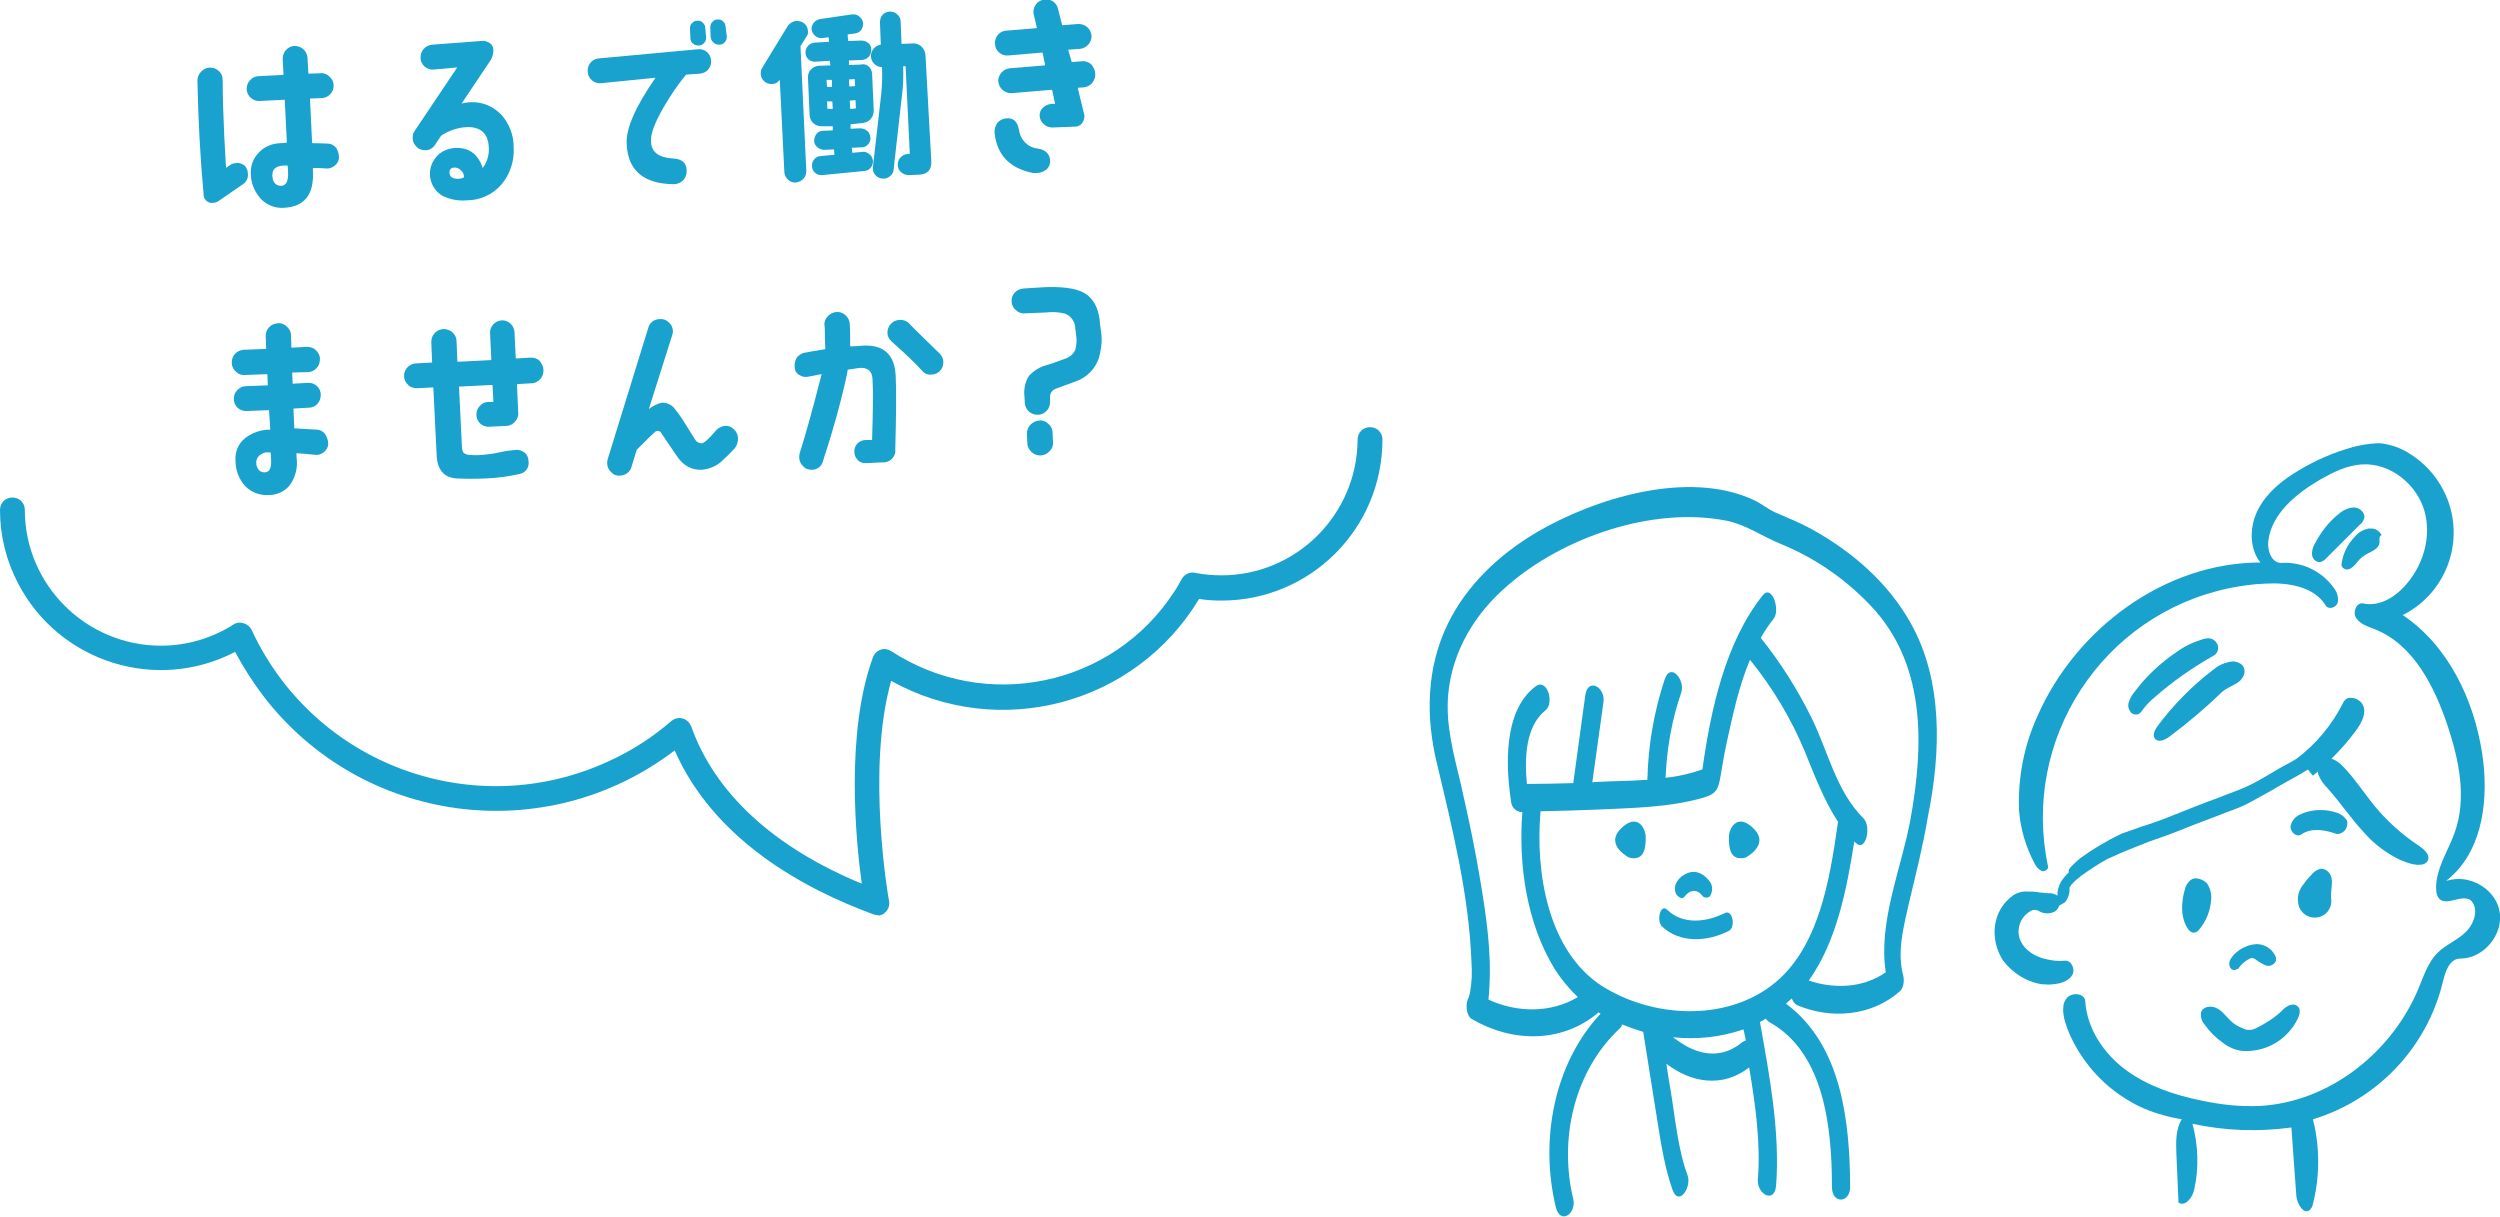 <?xml version="1.0" encoding="utf-8"?>
<!-- Generator: Adobe Illustrator 23.0.2, SVG Export Plug-In . SVG Version: 6.00 Build 0)  -->
<svg version="1.1" id="レイヤー_1" xmlns="http://www.w3.org/2000/svg" xmlns:xlink="http://www.w3.org/1999/xlink" x="0px"
	 y="0px" viewBox="0 0 604 294" style="enable-background:new 0 0 604 294;" xml:space="preserve">
<style type="text/css">
	.st0{fill:#19A2CE;}
</style>
<title>hatarakimasenka</title>
<path class="st0" d="M59.9,42c0.1,1-0.4,2-1.2,2.5l-5.8,4c-0.4,0.3-0.9,0.5-1.4,0.5c-1.1,0.2-2.1-0.6-2.3-1.7c0-0.1,0-0.2,0-0.3
	c-0.8-8.5-1.3-17.7-1.5-27.5c0-0.8,0.3-1.6,0.9-2.2c1.1-1.2,3-1.3,4.2-0.2c0,0,0,0,0.1,0.1c0.6,0.5,0.9,1.3,0.9,2.1
	c0,4.8,0.2,9.4,0.4,13.9c0.1,2.5,0.3,4.9,0.4,7.2c0,0.1,0.1,0.1,0.1,0.1l0.7-0.5c0.5-0.4,1.1-0.6,1.8-0.6c0.7-0.1,1.4,0.2,2,0.7
	C59.5,40.5,59.9,41.2,59.9,42z M81.9,38c0,0.8-0.4,1.5-1,2c-0.6,0.5-1.4,0.8-2.1,0.7c-1.1-0.1-2.1-0.1-3.1-0.1c-0.1,0-0.1,0-0.1,0.1
	v0.6c0.3,5.7-2,8.6-6.9,8.9c-2.2,0.2-4.4-0.7-5.8-2.3c-1.5-1.7-2.3-3.8-2.3-6c-0.1-1.9,0.6-3.7,2-5.1c1.3-1.4,3.1-2.1,5-2.2l1.6-0.1
	c0.1,0,0.1,0,0.1-0.2l-0.5-10.1c0-0.1-0.1-0.1-0.2-0.1l-5.9,0.3c-1.6,0.1-3-1.2-3.1-2.8c0-0.8,0.2-1.6,0.8-2.2c0.5-0.6,1.3-1,2.1-1
	l5.9-0.3c0.1,0,0.1-0.1,0.1-0.1c0,0,0,0,0,0l-0.2-3.7c0-0.8,0.2-1.6,0.8-2.2c0.5-0.6,1.3-1,2.1-1c1.6,0,3,1.2,3.1,2.9l0.2,3.7
	c0,0.1,0,0.1,0.1,0.1l2.8-0.1c0.8-0.1,1.6,0.2,2.2,0.8c0.6,0.5,1,1.3,1,2.1c0.1,1.6-1.2,3-2.8,3.1l-2.8,0.1c-0.1,0-0.1,0-0.1,0.1
	l0.5,10.5c0,0.1,0.1,0.2,0.2,0.2c0.6,0,1.8,0,3.6,0.1c0.8,0,1.5,0.4,2,1C81.6,36.3,81.9,37.2,81.9,38L81.9,38z M69.6,41.5l-0.1-1.4
	c0-0.1,0-0.1-0.1-0.1c-0.3,0-0.6,0-0.9,0c-1.8,0.1-2.7,0.8-2.7,2.3c0,1.7,0.8,2.6,2.2,2.6C69.2,44.8,69.7,43.7,69.6,41.5z"/>
<path class="st0" d="M124.1,35.5c0.2,3.3-0.8,6.5-2.9,9c-2.1,2.5-5.2,3.9-8.4,3.9c-2,0.2-4.1-0.2-5.9-1.1c-2.9-1.7-3.9-5.5-2.2-8.4
	c0.2-0.3,0.4-0.6,0.6-0.9c1-1.2,2.5-2,4.1-2.2c3.6-0.4,6,1.2,7.2,4.7c0,0.1,0.1,0.1,0.1,0c1-1.4,1.5-3.1,1.4-4.8
	c-0.1-3.2-1.7-4.9-4.8-5c-2.3,0-4.6,0.7-6.6,2l-0.2,0.2l-1.4,2.1c-0.5,0.8-1.4,1.3-2.3,1.3c-0.8,0-1.6-0.2-2.1-0.8
	c-0.6-0.5-1-1.3-1-2.1c0-0.6,0.1-1.3,0.5-1.8l10.2-15.2c0,0,0-0.1,0-0.1c0,0,0,0,0,0l-5.6,0.5c-0.8,0.1-1.6-0.2-2.2-0.7
	c-0.6-0.5-1-1.3-1-2.1c0-0.8,0.2-1.6,0.8-2.2c0.5-0.6,1.2-0.9,2-1l11.9-0.9c0.7-0.1,1.4,0.1,2,0.5c0.6,0.4,0.9,1,0.9,1.7
	c0,1-0.3,2-0.9,2.8l-6.7,10c-0.1,0.1,0,0.1,0,0.1c0.8-0.2,1.5-0.3,2.3-0.3c2.8-0.1,5.4,1.1,7.3,3.1C123.1,30,124.1,32.7,124.1,35.5z
	 M112.1,42.7c0-0.6-0.3-1.2-0.8-1.6c-0.4-0.4-1-0.7-1.6-0.6c-0.6,0-1.1,0.4-1.1,1c0,0.1,0,0.2,0,0.3c0.1,1,0.8,1.4,2.1,1.4
	c0.4,0,0.9-0.1,1.3-0.3C112.1,42.8,112.2,42.7,112.1,42.7L112.1,42.7z"/>
<path class="st0" d="M171.8,14.6c0.1,0.8-0.2,1.6-0.7,2.2c-0.5,0.6-1.2,0.9-2,1L166,18c-0.1,0-0.2,0.1-0.3,0.1c-2,2.4-3.7,5-5.3,7.7
	c-2.2,3.8-3.3,6.6-3.1,8.5c0.1,2.5,1.9,3.8,5.4,4c2.1,0.1,3.2,1.1,3.2,3c0,0.9-0.3,1.7-0.9,2.3c-0.6,0.6-1.4,0.9-2.3,0.9
	c-7.2-0.1-11-3.3-11.3-9.7c-0.2-3.7,2.1-9,6.9-15.9c0.1-0.1,0-0.1-0.1-0.1l-13,1.3c-0.8,0.1-1.6-0.2-2.2-0.7c-0.6-0.5-1-1.3-1-2.1
	c-0.1-0.8,0.2-1.6,0.7-2.2c0.5-0.6,1.3-1,2.1-1l23.8-2.2c1.6-0.2,3.1,1,3.2,2.7C171.9,14.5,171.9,14.6,171.8,14.6L171.8,14.6z
	 M170.6,9c0,0.5-0.1,1-0.5,1.4c-0.3,0.4-0.8,0.6-1.3,0.6c-0.5,0-1-0.1-1.4-0.5c-0.4-0.3-0.6-0.8-0.6-1.3l-0.1-2.3
	c0-0.5,0.1-1,0.5-1.3c0.3-0.4,0.8-0.6,1.3-0.6c0.5,0,1,0.1,1.3,0.5c0.4,0.3,0.6,0.8,0.6,1.3L170.6,9z M175.6,8.8
	c0,0.5-0.1,1-0.5,1.4c-0.3,0.4-0.8,0.6-1.3,0.6c-0.5,0-1-0.1-1.4-0.5c-0.4-0.3-0.6-0.8-0.7-1.3l-0.1-2.3c0-0.5,0.1-1,0.5-1.4
	c0.3-0.4,0.8-0.6,1.3-0.6c0.5,0,1,0.1,1.3,0.5c0.4,0.3,0.6,0.8,0.6,1.3L175.6,8.8z"/>
<path class="st0" d="M194.8,8.9l-1.3,2.1c-0.1,0.1-0.1,0.2-0.1,0.3l1.4,30c0,0.7-0.2,1.4-0.7,1.9c-0.5,0.5-1.1,0.8-1.8,0.9
	c-1.5,0.1-2.7-1.1-2.8-2.5l-1.1-22.2c0-0.1,0-0.1-0.1,0c-0.5,0.6-1.1,0.9-1.8,0.9c-0.5,0-1.1-0.1-1.5-0.4c-0.8-0.5-1.2-1.3-1.2-2.1
	c0-0.5,0.1-1.1,0.4-1.5l6.1-10c0.8-1.2,2.4-1.6,3.6-0.9c0.8,0.4,1.3,1.3,1.3,2.2C195.3,8,195.1,8.5,194.8,8.9z M210.7,17.8l0.4,8.9
	c0,0.7-0.2,1.4-0.7,2c-0.5,0.6-1.1,0.9-1.9,1l-2.8,0.3c-0.1,0-0.2,0-0.2,0.1V31c0,0.1,0,0.1,0.1,0.1l2.2-0.1c0.6,0,1.2,0.2,1.7,0.6
	c0.5,0.4,0.7,1,0.8,1.6c0.1,0.6-0.2,1.3-0.6,1.7c-0.4,0.5-1,0.7-1.6,0.7l-2.2,0.1c-0.1,0-0.1,0.1-0.1,0.1c0,0,0,0,0,0l0.1,0.9
	c0,0.1,0,0.1,0,0.2c0.1,0,0.1,0,0.2,0l2.2-0.2c0.6-0.1,1.2,0.1,1.7,0.5c0.5,0.4,0.8,0.9,0.9,1.6c0.1,1.3-0.8,2.4-2,2.5c0,0,0,0,0,0
	l-10.2,1c-0.6,0.1-1.2-0.1-1.7-0.5c-0.5-0.4-0.8-0.9-0.8-1.6c-0.1-0.6,0.1-1.2,0.5-1.7c0.4-0.5,1-0.8,1.6-0.8l3.2-0.3
	c0.1,0,0.1,0,0.1-0.1c0,0,0,0,0,0l-0.1-1.1c0-0.1,0-0.1-0.1-0.1c0,0,0,0,0,0l-2.2,0.1c-0.6,0-1.2-0.2-1.7-0.6
	c-0.5-0.4-0.8-1-0.8-1.6c0-0.6,0.2-1.2,0.6-1.7c0.4-0.5,1-0.7,1.6-0.7l2.2-0.1c0.1,0,0.1,0,0.1-0.1v-0.8c0-0.1,0-0.1-0.1-0.1h-2.7
	c-1.5,0-2.8-1.2-2.8-2.8l-0.4-9c0-0.7,0.2-1.4,0.7-1.9c0.5-0.5,1.1-0.8,1.8-0.9l2.8-0.1c0.1,0,0.1-0.1,0.1-0.1l-0.1-0.9
	c0-0.1,0-0.1-0.1-0.1c0,0,0,0,0,0l-3.4,0.2c-1.3,0.1-2.4-0.9-2.4-2.2c0-1.2,0.9-2.3,2.2-2.4l3.4-0.2c0.1,0,0.1,0,0.1-0.1l-0.1-0.9
	c0-0.1-0.1-0.1-0.1-0.1l-1.3,0.2c-0.7,0.1-1.3-0.1-1.8-0.5c-0.5-0.4-0.8-0.9-0.9-1.5c-0.1-0.6,0.1-1.2,0.5-1.7
	c0.4-0.5,1-0.8,1.6-0.9l7.5-1.1c0.6-0.1,1.3,0,1.8,0.4c0.5,0.4,0.9,0.9,1,1.5c0.1,0.6-0.1,1.3-0.4,1.8c-0.4,0.5-0.9,0.8-1.6,0.9
	l-1.6,0.2c-0.1,0-0.1,0.1-0.1,0.2l0.1,1.3c0,0.1,0,0.1,0.1,0.1c0,0,0,0,0,0l3.1-0.1c0.6,0,1.2,0.2,1.7,0.6c0.5,0.4,0.7,1,0.7,1.6
	c0,0.6-0.2,1.2-0.6,1.7c-0.4,0.5-1,0.7-1.6,0.8l-3.1,0.1c-0.1,0-0.1,0-0.1,0.1v0.9c0,0.1,0.1,0.1,0.1,0.1c0,0,0,0,0,0l2.8-0.1
	C209.3,15.2,210.6,16.3,210.7,17.8L210.7,17.8z M201,21v-1.6c0-0.1-0.1-0.1-0.1-0.1l-1.1,0c-0.1,0-0.1,0-0.1,0.1c0,0,0,0,0,0
	l0.1,1.5c0,0.1,0,0.1,0.1,0.1c0,0,0,0,0,0L201,21C201,21.1,201,21,201,21z M201.2,26.3l-0.1-1.7c0-0.1,0-0.1-0.1-0.1c0,0,0,0,0,0
	h-1.1c-0.1,0-0.1,0-0.1,0.1l0.1,1.6c0,0.1,0.1,0.1,0.2,0.1c0.4,0,0.7,0,1.1,0C201.2,26.4,201.3,26.4,201.2,26.3L201.2,26.3z
	 M206.6,20.7l-0.1-1.5c0-0.1-0.1-0.1-0.1-0.1l-1.2,0.1c-0.1,0-0.1,0-0.1,0.1l0.1,1.5c0,0.1,0,0.1,0.1,0.1c0,0,0,0,0,0l1.2-0.1
	C206.5,20.8,206.6,20.8,206.6,20.7L206.6,20.7z M206.8,26l-0.1-1.7c0-0.1-0.1-0.1-0.1-0.1c0,0,0,0,0,0l-1.2,0.1
	c-0.1,0-0.1,0-0.1,0.1c0,0,0,0,0,0l0.1,1.8c0,0.1,0,0.1,0.1,0.1c0.3,0,0.7,0,1.2-0.1C206.8,26.1,206.8,26.1,206.8,26L206.8,26z
	 M225,39c0.1,2-0.9,3.1-2.9,3.2l-2.5,0.1c-0.7,0-1.3-0.2-1.9-0.7c-0.5-0.4-0.8-1.1-0.8-1.8c0-0.7,0.2-1.3,0.7-1.8
	c0.5-0.5,1.1-0.8,1.8-0.8h0.3c0.1,0,0.1-0.1,0.1-0.2l-1-20.9c0-0.1,0-0.1-0.1-0.1c0,0,0,0,0,0h-0.4c-0.1,0-0.1,0-0.1,0.1
	c0.1,2.4,0,4.7-0.3,7.1l-2,17.7c0,0.7-0.4,1.3-0.9,1.7c-1.1,0.9-2.7,0.7-3.6-0.4c-0.4-0.5-0.6-1.2-0.5-1.9l2-17.5
	c0.2-2.1,0.3-4.3,0.2-6.4c0-0.1-0.1-0.2-0.1-0.2c-0.7,0-1.3-0.3-1.8-0.8c-1.1-1.1-1-2.8,0-3.8c0.4-0.4,1-0.7,1.5-0.8
	c0.1,0,0.1-0.1,0.1-0.1c0,0,0,0,0,0l-0.2-5.3c0-0.7,0.2-1.3,0.6-1.8c0.5-0.5,1.1-0.8,1.8-0.8c0.7,0,1.3,0.2,1.8,0.7
	c0.5,0.4,0.8,1.1,0.8,1.7l0.2,5.3c0,0.1,0,0.1,0.1,0.1c0,0,0,0,0,0l2.5-0.1c0.8-0.1,1.6,0.2,2.2,0.7c0.6,0.6,1,1.4,1,2.2L225,39z"/>
<path class="st0" d="M250.6,41.8c-0.3,0-0.7,0-1,0c-5.6-1.1-8.7-4.3-9.3-9.6c-0.1-0.8,0.1-1.7,0.6-2.4c0.5-0.7,1.3-1.1,2.1-1.2
	c1.8-0.2,2.8,0.7,3.2,2.8c0.3,2.4,2.2,4.3,4.6,4.5c1.8,0.3,2.8,1.3,2.9,2.8c0.1,0.8-0.2,1.6-0.8,2.2
	C252.2,41.4,251.4,41.8,250.6,41.8z M264.6,17.8c0.1,0.8-0.2,1.6-0.7,2.2c-0.5,0.6-1.2,1-2,1.1l-1.4,0.1c-0.1,0-0.1,0-0.1,0.1
	l1.5,6.2c0,0.2,0.1,0.3,0.1,0.5c0,0.6-0.2,1.3-0.6,1.8c-0.4,0.5-1,0.8-1.7,0.8l-5.4,0.2c-0.8,0-1.5-0.2-2.1-0.8c-0.6-0.5-1-1.2-1-2
	c-0.1-0.7,0.2-1.5,0.8-2c0.5-0.5,1.2-0.8,2-0.9h0.8c0.1,0,0.1,0,0.1-0.1c0,0,0,0,0,0l-0.7-3.2c0-0.1-0.1-0.1-0.2-0.1l-9.5,0.8
	c-1.7,0.1-3.1-1.1-3.3-2.7c0,0,0,0,0,0c-0.1-0.8,0.2-1.6,0.7-2.2c0.5-0.6,1.2-1,2-1.1l8.5-0.7c0.1,0,0.1-0.1,0.1-0.1l-0.6-2.9
	c0-0.1,0-0.1-0.1-0.1c0,0,0,0,0,0l-8.2,0.7c-0.8,0.1-1.6-0.2-2.2-0.7c-0.6-0.5-1-1.3-1-2.1c-0.1-0.8,0.2-1.6,0.7-2.2
	c0.5-0.6,1.3-1,2.1-1l7.2-0.6c0.1,0,0.1,0,0.1-0.1l-0.7-3c-0.1-0.2-0.1-0.4-0.1-0.6c-0.1-0.8,0.2-1.6,0.7-2.2c0.5-0.6,1.3-1,2.1-1
	c1.5-0.2,2.8,0.8,3.1,2.2l1,3.9c0,0.1,0.1,0.1,0.1,0.1l3.7-0.3c1.7-0.1,3.1,1.1,3.3,2.7c0,0,0,0,0,0c0.1,0.8-0.2,1.6-0.7,2.2
	c-0.5,0.6-1.2,1-2,1.1l-2.8,0.2c-0.1,0-0.1,0.1-0.1,0.1l0.8,2.8c0,0.1,0,0.1,0.1,0.1l2.4-0.2c0.8-0.1,1.6,0.2,2.2,0.7
	C264.2,16.2,264.6,17,264.6,17.8z"/>
<path class="st0" d="M79.3,107.2c0,0.8-0.4,1.5-1,2c-0.6,0.5-1.4,0.8-2.1,0.7c-1.6-0.2-3.1-0.3-4.5-0.4c-0.1,0-0.1,0-0.1,0.1
	l0.1,1.4c0.2,2-0.3,4.1-1.4,5.8c-1.1,1.7-3,2.7-5.1,2.8c-2.2,0.2-4.5-0.6-6-2.2c-1.5-1.7-2.3-3.8-2.3-6c-0.2-2.2,0.7-4.3,2.4-5.6
	c1.7-1.3,3.8-2,5.9-2c0.1,0,0.1,0,0.1-0.1L65,99.2c0-0.1-0.1-0.1-0.2-0.1l-5.2,0.2c-1.7,0.1-3.1-1.2-3.1-2.9c0-0.8,0.2-1.5,0.8-2.1
	c0.5-0.6,1.3-1,2.1-1l5.2-0.2c0.1,0,0.1,0,0.1-0.1l-0.1-2.5c0-0.1,0-0.1-0.1-0.1c0,0,0,0,0,0l-5.3,0.2c-0.8,0.1-1.6-0.2-2.2-0.8
	c-0.6-0.5-1-1.3-1-2.1c-0.1-1.7,1.2-3.1,2.9-3.2l5.3-0.2c0.1,0,0.1,0,0.1-0.1c0,0,0,0,0,0l-0.1-2.9c-0.1-1.7,1.2-3.1,2.9-3.2
	c0.8-0.1,1.6,0.2,2.2,0.8c0.6,0.5,1,1.3,1,2.1l0.1,2.9c0,0.1,0,0.1,0.1,0.1l3.6-0.2c0.8,0,1.6,0.2,2.2,0.8c0.6,0.5,1,1.3,1,2.1
	c0,0.8-0.2,1.6-0.8,2.2c-0.5,0.6-1.3,1-2.1,1L70.7,90c-0.1,0-0.1,0-0.1,0.1l0.1,2.5c0,0.1,0,0.1,0.1,0.1c0,0,0,0,0,0l3.6-0.2
	c1.7-0.1,3.1,1.2,3.1,2.9s-1.2,3.1-2.9,3.1l-3.6,0.2c-0.1,0-0.1,0-0.1,0.1l0.2,4.6c0,0.1,0,0.1,0.2,0.1l5.2,0.3c0.8,0,1.5,0.4,2,1
	C79,105.6,79.3,106.4,79.3,107.2z M65.5,111.2l-0.1-1.8c0-0.1,0-0.1-0.1-0.1c-0.4,0-0.7,0-1.1,0c-0.6,0.1-1.1,0.4-1.6,0.8
	c-0.4,0.4-0.7,1-0.7,1.6c0,0.7,0.2,1.3,0.6,1.8c0.4,0.5,1.1,0.7,1.7,0.6C65.2,113.9,65.6,112.9,65.5,111.2L65.5,111.2z"/>
<path class="st0" d="M131.3,89.4c0,0.8-0.2,1.6-0.8,2.2c-0.5,0.6-1.3,1-2.1,1l-3.4,0.2c-0.1,0-0.1,0.1-0.1,0.1l0.3,6.8
	c0.1,0.8-0.2,1.6-0.8,2.2c-0.5,0.6-1.3,1-2.1,1l-4.1,0.2c-1.7,0.1-3.1-1.2-3.1-2.9c0-0.8,0.2-1.5,0.8-2.1c0.5-0.6,1.3-1,2.1-1h1.1
	c0.1,0,0.1-0.1,0.1-0.2l-0.2-3.8c0-0.1,0-0.1-0.1-0.1l-7.9,0.4c-0.1,0-0.1,0-0.1,0.1c0,0,0,0,0,0l0.7,14.4c0,0.5,0.1,1,0.4,1.5
	c0.4,0.3,0.9,0.5,1.4,0.5c1.1,0.1,2.1,0.1,3.2,0c1.3-0.1,2.7-0.3,4-0.6c1.3-0.3,2.7-0.5,4-0.6c0.8-0.1,1.6,0.2,2.2,0.7
	c0.6,0.5,0.9,1.3,0.9,2.1c0.2,1.4-0.7,2.7-2.1,3c-2.7,0.6-5.5,1-8.3,1.1c-2.3,0.1-4.6,0.1-6.9,0c-3.1-0.2-4.7-2-4.9-5.5l-0.8-16.4
	c0-0.1,0-0.1-0.1-0.1c0,0,0,0,0,0l-3.8,0.2c-0.8,0-1.6-0.2-2.2-0.8c-1.2-1.1-1.3-2.9-0.3-4.1c0,0,0.1-0.1,0.1-0.1
	c0.5-0.6,1.3-1,2.1-1l3.8-0.2c0.1,0,0.1,0,0.1-0.1l-0.2-4.9c0-1.7,1.3-3,2.9-3.1c0,0,0,0,0,0c0.8,0,1.6,0.2,2.2,0.8
	c0.6,0.5,1,1.3,1,2.1l0.2,4.9c0,0.1,0,0.1,0.2,0.1l7.9-0.4c0.1,0,0.1,0,0.1-0.2l-0.3-6.3c-0.1-1.6,1.2-3,2.8-3.1
	c1.6-0.1,3,1.2,3.1,2.8l0.3,6.3c0,0.1,0.1,0.1,0.2,0.1l3.4-0.2c0.8,0,1.6,0.2,2.2,0.8C130.9,87.9,131.3,88.6,131.3,89.4z"/>
<path class="st0" d="M177.6,108.2c-1,1.1-2,2.1-3.1,3.1c-1.3,1.3-3.1,2-4.9,2.2c-2.5,0.1-4.6-1-6.2-3.5c-0.2-0.3-1.5-2.2-3.8-5.6
	c-0.2-0.2-0.4-0.3-0.7-0.3c-0.3,0-0.5,0.1-0.7,0.3c-0.7,0.6-2.1,2-4.3,4.2c-0.1,0.1-0.1,0.2-0.1,0.2l-1.2,3.9
	c-0.3,1.3-1.5,2.2-2.8,2.2c-0.8,0.1-1.6-0.2-2.1-0.8c-0.6-0.5-1-1.3-1-2.1c0-0.3,0-0.7,0.1-1l9.8-31.7c0.3-1.3,1.4-2.2,2.8-2.2
	c0.8-0.1,1.6,0.2,2.2,0.8c0.9,0.8,1.2,2,0.8,3.1l-5.6,17.7c0,0,0,0.1,0,0.1c0.9-0.7,1.9-1.2,3-1.5c1.1-0.1,2.3,0.4,3,1.2
	c1,1.2,1.9,2.5,2.7,3.8c0.8,1.3,1.7,2.7,2.5,4c0.3,0.5,0.9,0.8,1.5,0.8c0.6,0,1.7-1,3.5-3.1c0.5-0.6,1.3-1,2.1-1.1
	c0.8-0.1,1.6,0.2,2.2,0.8c0.6,0.6,1,1.3,1,2.2C178.3,106.7,178.1,107.5,177.6,108.2z"/>
<path class="st0" d="M216.4,90.9c0.2,3.7,0.1,9.6-0.1,17.7c0.2,1.5-1,2.9-2.5,3.1c-0.2,0-0.3,0-0.5,0l-4.1,0.2c-0.8,0-1.5-0.2-2-0.8
	c-0.5-0.5-0.8-1.2-0.8-2c0-0.8,0.3-1.5,0.8-2c0.5-0.5,1.3-0.8,2-0.8h1.4c0.1,0,0.1-0.1,0.1-0.1c0.2-6.8,0.3-11.7,0.1-14.6
	c-0.1-2-1.2-2.9-3.3-2.7c-0.4,0.1-1.3,0.2-2.6,0.4c-0.1,0-0.1,0-0.1,0.1c-0.1,0.6-0.2,1.3-0.4,2.1c-1.2,5.4-3,12.1-5.6,20
	c-0.3,1.2-1.4,2-2.6,2c-0.8,0-1.6-0.2-2.1-0.8c-0.6-0.5-1-1.3-1-2.1c0-0.4,0-0.8,0.1-1.1c1.3-4,3-10.1,5.1-18.3
	c0-0.1,0.1-0.4,0.2-0.7c0-0.1,0-0.1-0.1-0.1c-1.1,0.2-2.1,0.4-3.1,0.6c-0.8,0.2-1.6,0-2.2-0.4c-0.7-0.4-1.1-1.1-1.1-1.9
	c-0.1-0.8,0.1-1.6,0.5-2.3c0.5-0.6,1.2-1.1,2-1.2c1.1-0.2,2.7-0.5,4.7-0.8c0.1,0,0.1,0,0.2-0.1c0-0.6-0.1-1.5-0.1-2.8s0-2.3-0.1-2.9
	c-0.1-0.8,0.2-1.6,0.8-2.2c1.1-1.2,3-1.4,4.2-0.3c0,0,0,0,0.1,0.1c0.6,0.5,1,1.3,1,2.1c0.1,1.1,0.1,2.9,0.1,5.3l0.1,0.1l1.9-0.1
	C213.2,82.9,216.2,85.4,216.4,90.9z M227,85.4c0.5,0.5,0.9,1.2,0.9,2c0.1,1.7-1.2,3.1-2.9,3.1c0,0,0,0,0,0c-0.8,0.1-1.6-0.2-2.2-0.9
	c-1.4-1.6-3.9-4-7.5-7.2c-0.5-0.5-0.9-1.2-0.9-1.9c0-0.8,0.2-1.6,0.8-2.2c0.5-0.6,1.3-1,2.1-1c0.8-0.1,1.7,0.2,2.3,0.8
	C220.8,79.4,223.3,81.8,227,85.4z"/>
<path class="st0" d="M266.1,80.8c0.2,1.9-0.1,3.8-0.6,5.7c-0.9,2.6-2.9,4.7-5.5,5.6l-4.9,1.8c-0.9,0.3-1.5,1.2-1.4,2.1V97
	c0,0.8-0.2,1.6-0.8,2.2c-0.5,0.6-1.3,1-2.1,1c-1.7,0.1-3.1-1.2-3.2-2.8c0,0,0,0,0-0.1l-0.1-1.6c-0.2-1.7,0.2-3.5,1.1-4.9
	c1.2-1.3,2.7-2.2,4.3-2.6c0.8-0.2,2.2-0.7,4.3-1.5c1.1-0.3,2.1-1.1,2.6-2.2c0.3-1.1,0.4-2.3,0.2-3.5l-0.2-1.6c0-1.6-1-3-2.4-3.6
	c-1.5-0.4-3.1-0.5-4.7-0.3l-5.1,0.2c-0.8,0.1-1.6-0.2-2.2-0.8c-0.6-0.5-1-1.3-1-2.1c-0.1-1.6,1.2-3,2.9-3.1l4.8-0.3
	c4.3-0.2,7.5,0.2,9.5,1.2c2.6,1.3,4,4,4.2,8L266.1,80.8z M254.4,106.8c0.1,0.8-0.2,1.6-0.8,2.2c-1.2,1.3-3.1,1.4-4.4,0.2
	c0,0,0,0,0,0c-0.6-0.6-1-1.3-1-2.2l-0.1-2.1c-0.1-1.7,1.3-3.2,3-3.3c0,0,0,0,0,0c0.8-0.1,1.6,0.2,2.2,0.8c0.6,0.5,1,1.3,1,2.1
	L254.4,106.8z"/>
<path class="st0" d="M212,221.1c-0.3,0-0.7-0.1-1-0.2c-16.9-6.2-38.5-18-48-39.6c-31.2,23.8-75.7,17.9-99.5-13.3
	c-2.5-3.3-4.7-6.8-6.7-10.5c-19,9.9-42.5,2.5-52.4-16.5C1.5,135.5,0,129.4,0,123.2c0-1.7,1.3-3,3-3s3,1.3,3,3l0,0
	c0,18.1,14.8,32.8,32.9,32.8c6.2,0,12.3-1.8,17.5-5.1c0.7-0.5,1.6-0.6,2.5-0.3c0.8,0.2,1.5,0.8,1.9,1.6
	c15.1,32.6,53.7,46.8,86.3,31.7c5.5-2.5,10.6-5.8,15.1-9.7c1.3-1.1,3.1-0.9,4.2,0.3c0.2,0.3,0.4,0.6,0.6,1
	c5.7,16.1,19.9,29.2,41.2,38c-1.5-10.9-3.9-36.6,2.7-54.7c0.6-1.6,2.3-2.4,3.8-1.8c0.2,0.1,0.4,0.2,0.6,0.3
	c22.8,14.9,53.4,8.6,68.3-14.2c0.7-1,1.3-2.1,1.9-3.2c0.6-1.1,1.9-1.8,3.2-1.5c2.1,0.4,4.3,0.6,6.4,0.6c18.1,0,32.8-14.7,32.9-32.8
	c0-1.7,1.3-3,3-3s3,1.3,3,3c0,21.5-17.4,38.9-38.9,38.9c-1.8,0-3.6-0.1-5.4-0.4c-15.4,25.6-48.3,34.3-74.4,19.8
	c-6.1,21.6-0.6,52.9-0.5,53.2c0.3,1.6-0.8,3.2-2.4,3.5C212.3,221.1,212.1,221.2,212,221.1L212,221.1z"/>
<path class="st0" d="M491.6,208.7c0.3,0.7,0.9,1.3,1.6,1.7c0.7,0.3,1.8-0.3,1.6-1.1c-6.5-30.7,13.1-60.8,43.8-67.2
	c2.9-0.6,5.9-1,8.8-1.1c5.4-0.3,11.7,0.7,14.5,5.3c0.7,1.1,2.5,0.5,2.9-0.7c0.2-1.2-0.1-2.5-0.9-3.5c-2.9-4.1-7.7-6.4-12.7-6.1
	c-2.3,0.1-3.4-2.8-3.2-5.1c0.7-6.7,6.7-11.6,12.5-15c3.2-1.8,6.5-3.5,10.2-3.7c6.7-0.4,13.1,4.7,15,11.1s-0.3,13.6-4.9,18.5
	c-2.5,2.7-6.2,4.8-9.8,4c-1.7-0.4-2.7,2.2-1.7,3.6s2.8,2,4.4,2.6c9.4,3.7,14.5,13.9,17.7,23.5c2.7,8.2,4.6,17.3,1.7,25.5
	c-1.3,3.8-3.6,7.3-4.3,11.1l0,0c-0.2,1-0.3,2-0.2,3c0,0.7,0.2,1.3,0.6,1.9c0.9,1.1,2.4,0.8,3.9,0.4c1.3-0.3,2.6-0.6,3.7,0
	c2.2,1.9,1.1,5.6-1,7.7s-4.9,3.1-7,5.2c-2.2,2.3-3.2,5.4-4.4,8.3c-6.4,15.6-21.6,27.7-38.5,28.6c-4.7,0.2-9.4-0.3-14-1.3
	c-6.5-1.3-13-3.5-18.3-7.4s-9.4-10-9.8-16.6c-0.1-2-3.4-2.3-4.6-0.6c-0.3,0.4-0.5,0.8-0.6,1.2c-0.3,1.5-0.1,3.1,0.4,4.6
	c0.4,1.3,0.9,2.6,1.5,3.8c3.1,6.4,8.1,11.8,14.3,15.3c2,1.2,4.2,2.1,6.4,2.8c1.9,0.6,3.9,1.1,5.9,1.4c0,0.1,0,0.1-0.1,0.2
	c-1.3,2.3-1.3,5.1-1.2,7.8c0.2,3.8,0.3,7.6,0.5,11.4v0.7c1.5,1.2,3.4-1.1,3.8-3c1.2-5.3,1-10.8-0.4-16c7.8,1.7,15.9,2,23.9,0.9
	c0.4,5.5,0.8,11,1.2,16.6c0.2,1.9,1.8,4.6,3.3,3.3c0.1-0.1,0.1-0.2,0.2-0.3c0.3-0.3,0.4-0.7,0.5-1.1c1.7-6.7,1.7-13.8,0-20.5l0,0
	l0.1,0c15.6-4.8,27.5-17.4,31.3-33.2c0.6-2.5,1.6-5.6,4.2-5.6c5.7,0,10.5-5.9,9.5-11.4c-0.9-5.1-6.5-8.6-11.5-7.7
	c-0.5,0.1-0.9,0.2-1.4,0.3c0.5-0.4,1-0.8,1.4-1.2c7.6-7,8.9-19.1,7.3-29.5c-2-13.1-8.2-26.1-19.2-33.5c11-5.5,15.5-19,9.9-30
	c-1.9-3.8-4.8-6.9-8.4-9.1c-2-1.3-4.4-2.1-6.8-2.4c-0.3,0-0.7,0-1,0c-1.9,0.1-3.8,0.4-5.7,0.9c-4.7,1.3-9.1,3.2-13.2,5.7
	c-3.9,2.3-7.6,5.3-9.7,9.3s-2.3,9.3,0.5,12.9c-23,0-44.5,15.9-53.8,37c-3.3,7.2-4.8,15-4.5,22.8
	C488.1,200.1,489.4,204.6,491.6,208.7z"/>
<path class="st0" d="M571.2,125.2c0.3-1.3-1.1-2.6-2.5-2.6h-0.1c-1.3,0.1-2.6,0.7-3.6,1.6c-2.4,1.9-4.3,4.4-5.7,7.1
	c-0.5,0.8-0.8,1.8-0.7,2.8c0.1,1,1,1.8,2,1.7c0.6-0.2,1.1-0.5,1.4-0.9l3.9-3.9c1.4-1.4,2.8-2.8,4.2-4.2
	C570.7,126.4,571,125.8,571.2,125.2z"/>
<path class="st0" d="M567.6,137.5c0.8-0.4,1.4-1,1.9-1.7c0.7-0.9,1.6-1.6,2.6-2.1c1.2-0.6,2.7-1.3,2.8-2.6c0-0.7-0.2-1.6,0.5-1.8
	c-0.5-1-1.5-1.7-2.7-1.6c-0.2,0-0.3,0-0.5,0c-1.3,0.3-2.4,0.9-3.2,1.9c-1.8,1.8-3,4.2-3.3,6.8C565.7,137.3,566.8,137.8,567.6,137.5z
	"/>
<path class="st0" d="M535.9,156.2c-0.2-0.9-0.8-1.6-1.7-1.9c-0.2,0-0.4-0.1-0.6-0.1c-0.4,0-0.9,0.1-1.3,0.2
	c-2.3,0.7-4.5,1.7-6.4,3.1c-4,2.7-7.5,6-10.3,9.8c-0.6,0.7-1,1.5-1.3,2.4c-0.3,0.9,0,1.8,0.6,2.5c0.7,0.6,1.7,0.6,2.3-0.1
	c0,0,0.1-0.1,0.1-0.1c0.9-1.3,1.9-2.4,3.1-3.4c4.4-3.9,9.3-7.3,14.4-10.2C535.6,158,536,157.1,535.9,156.2z"/>
<path class="st0" d="M524.1,178c4.4-3.3,8.6-6.8,12.6-10.7c1.1-1,2.5-1.5,3.8-2.3s2.2-2.4,1.6-3.7c-0.2-0.5-0.6-0.9-1.1-1.1
	c-0.5-0.3-1.1-0.4-1.6-0.4c-1.8,0.2-3.4,0.9-4.8,2.1c-5.1,3.9-9.6,8.5-13.4,13.6c-0.6,0.9-1.2,2.1-0.6,2.9
	C521.4,179.5,523,178.8,524.1,178z"/>
<path class="st0" d="M567,198.2c-0.6-0.9-1.5-1.6-2.6-1.9c-1.2-0.4-2.5-0.6-3.8-0.6c-1.6,0-3.2,0.3-4.7,1c-1.3,0.5-2.3,1.6-2.5,3
	c-0.1,1.3,1.5,2.7,2.6,1.9c2.4-1.7,5.8-1.1,8.6-0.1c1.4,0,2.5-1.1,2.5-2.5C567.2,198.8,567.1,198.5,567,198.2z"/>
<path class="st0" d="M563.1,211.5c-0.4-0.9-1.3-1.6-2.2-1.6h-0.2c-1,0.2-1.8,0.8-2.4,1.6c-0.8,0.8-1.5,1.7-2.2,2.7
	c-1,1.5-1.2,3.3-0.6,5c0.9,2.1,3.2,3,5.3,2.2c1.7-0.7,2.7-2.5,2.4-4.3C563,215.2,563.8,213.2,563.1,211.5z"/>
<path class="st0" d="M530.6,212.2c-0.5,0-0.9,0.1-1.3,0.4c-0.8,0.6-1.3,1.5-1.5,2.5c-0.8,3-1,6.3,0.6,9c0.4,0.7,1.1,1.4,1.9,1.2
	c0.4-0.1,0.8-0.4,1-0.7c1.7-2,2.7-4.5,2.9-7.1c0.2-1.4-0.2-2.9-1-4.1C532.5,212.7,531.6,212.3,530.6,212.2z"/>
<path class="st0" d="M491.2,237.3c0.7,0.2,1.4,0.4,2.1,0.5h0.3c1.1,0.1,2.1,0.1,3.2-0.1c1.5-0.2,3.2-0.9,3.9-2.2s-0.2-3.5-1.8-3.4
	c-1.9,0.2-3.7-0.1-5.5-0.6c-2.5-0.8-4.8-2.5-5.5-4.9c-0.7-2.4,0.3-5,2.4-6.3c0.6-0.5,1.4-0.6,2.1-0.3c1.2,0.8,2.8,0.9,4.1,0.2
	c0.5-0.4,0.9-0.9,1-1.5c0,0,0,0.1,0,0.1l1.4-0.8c0.8-1,1.2-2.3,1.1-3.6l0.4-0.6c0.7-0.8,1.5-1.5,2.4-2.2c2.1-1.5,4.2-2.9,6.4-4.1
	l0.5-0.2c3.1-1.5,6.4-2.7,9.6-4c1.8-0.6,3.7-1.3,5.6-2c3.5-1.4,7.3-2.9,11.9-4.6l0.7-0.3c2.2-0.8,4.2-1.5,6-2.5s3.7-2,5.6-3.1
	c1.2-0.7,2.2-1.3,3.3-1.9c0.9-0.5,1.8-1,2.7-1.5s1.7-1,2.5-1.5l1,1.3l0.2,0.2c0.4-0.3,0.8-0.7,1.2-1c0,0.2,0.1,0.5,0.1,0.7
	c0.5,1.3,1.3,2.4,2.3,3.4c3.1,3.5,5.7,7.4,8.9,10.8c2.1,2.4,4.7,4.4,7.5,5.9c0.4,0.2,0.8,0.4,1.2,0.6c1,0.4,2,0.8,3,1
	c0.6,0.1,1.2,0.2,1.8,0.1l0,0c0.8,0,1.5-0.4,1.8-1.1c0.5-1.3-0.9-2.6-2.1-3.4c-4.1-2.7-7.8-6-10.9-9.8c-2.5-3.1-4.7-6.5-7.5-9.4
	c-0.8-0.9-1.7-1.5-2.8-1.9c2-2,3.9-4.1,5.6-6.4c1.3-1.7,2.7-3.9,2.2-6c-0.4-1.4-1.7-2.3-3.1-2.3c-0.7-0.1-1.4,0.3-1.8,1
	c-2.7,5.4-6.6,10.2-11.5,13.8c-0.8,0.5-1.7,1-2.5,1.4c-1.1,0.6-2.2,1.2-3.3,1.9c-1.9,1.1-3.7,2.2-5.6,3.1s-3.9,1.6-6,2.4l-0.7,0.3
	c-4.7,1.7-8.4,3.2-11.9,4.6c-2.2,0.9-4.5,1.7-6.6,2.4l-0.4,0.1c-1.7,0.6-3.4,1.2-5.1,1.8c-3.6,1.7-6.9,3.7-10.1,6
	c-0.8,0.7-1.6,1.4-2.3,2.2c-0.1,0.1-0.2,0.3-0.4,0.6c0,0.2,0,0.4,0,0.6c-0.7,0.6-1.3,1.4-1.8,2.1c-0.6,1.1-1,2.3-0.9,3.6
	c0,0,0,0,0-0.1c-0.6-0.4-1.2-0.6-1.9-0.6H495h-0.2l-2.2-0.2l-0.5-0.1c-0.7-0.1-1.5-0.1-2.2-0.1c-1.2-0.1-2.4,0.2-3.5,0.9
	c-2.4,1.7-4,4.3-4.4,7.3c-0.4,2.9,0.3,5.9,1.9,8.4C485.7,234.4,488.2,236.3,491.2,237.3z"/>
<path class="st0" d="M540.8,234c0.7-1.1,1.8-2,3-2.5c0.3-0.1,0.7,0,1,0.2c0.8,0.6,1.6,1.1,2.5,1.5c0.9,0.4,2,0,2.5-0.9
	c0.2-0.5,0.1-1.1-0.2-1.6c-0.9-1.6-2.6-2.6-4.4-2.6c-1.8,0.1-3.5,0.8-4.9,2c-0.6,0.5-1.1,1.1-1.5,1.8c-0.3,0.6-0.3,1.4,0.1,2
	c0.4,0.5,1.1,0.6,1.6,0.2C540.7,234.1,540.7,234.1,540.8,234z"/>
<path class="st0" d="M535.6,243.6c-1.3-0.7-3.3-0.5-3.8,0.9c-0.2,1.1,0.1,2.2,0.8,3c1.2,1.7,2.7,3.2,4.4,4.4c1.4,1.1,3,1.8,4.7,2
	c5.7,0.4,11-2.7,13.5-7.9c0.4-0.9,0.7-2.1,0-2.8c-0.3-0.3-0.8-0.5-1.2-0.5c-0.3,0-0.7,0.1-1,0.2c-0.7,0.4-1.3,0.8-1.8,1.4
	c-1.8,1.7-3.9,3-6.1,4.1c-0.4,0.2-0.9,0.4-1.3,0.4c-0.6,0.1-1.3,0-1.8-0.3c-1.1-0.4-2.2-1-3.1-1.9
	C537.8,245.6,537,244.3,535.6,243.6z"/>
<path class="st0" d="M461.6,150.5c-5.5-9.8-14.1-17.2-23.8-22.6c-2.9-1.6-5.9-2.8-8.9-4.1c-1.8-0.8-3.1-2-5.2-3
	c-15.9-7.4-38.5-0.4-52.6,7.9c-8.9,5.3-16.7,12.6-21.3,22c-5.2,10.7-5.4,22.5-2.6,33.9c3.7,15.6,7.7,31.6,8.3,47.7
	c0.2,2.6,0.1,5.2-0.4,7.8c-0.1,0.4-0.4,1-0.2,0.8c-0.9,1.3-0.8,4.4,0.7,5.3c9.7,5.7,21.8,5.9,30.6-1.6l0.5,0.3
	c-11.4,12.2-14.7,30.8-10.8,46.8c1.1,4.3,5,1.5,4.2-2c-3.5-14.5,0.2-30.9,11.2-41.2c0.3-0.3,0.5-0.6,0.6-1c1.7,0.7,3.4,1.3,5.1,1.8
	c0.9,5.7,1.8,11.3,2.7,17c1.2,7,2,14.5,4.4,21.2c1.5,4.1,4.7-0.7,3.6-3.6c-2.3-6.1-3-14-4.1-20.6c-0.4-2.1-0.7-4.2-1-6.3
	c6,4.6,13.5,5.9,20,0.9c1.5,9,2.8,18.2,2.1,27c-0.3,3.6,4,6,4.4,1.6c1-13-1.6-26.7-3.9-39.6c0.5-0.2,1-0.5,1.4-0.8
	c0.2,0.3,0.5,0.6,0.8,0.8c13.3,7.3,15.2,25.4,15.2,39.9c0,4.2,4.5,3.9,4.4-0.2c-0.1-15.8-2.1-34.2-15.5-44.1
	c0.5-0.4,0.9-0.9,1.4-1.3c0.2,0.7,0.7,1.4,1.4,1.7c8.2,3.4,17.9,2.6,24.7-3.4c1-0.9,1.1-2.7,0.8-3.9c-1.5-5.6,0.1-11.6,1.3-17
	c1.7-7.1,3.5-14.2,4.7-21.4C468.9,181.9,469.5,164.5,461.6,150.5z M372.2,196c4.5-0.1,9.1-0.2,13.6-0.4c8.5-0.4,17.6-0.5,25.8-2.9
	c2.6-0.8,3.4-1.6,3.9-4.2c0.6-3.1,1-6.2,1.7-9.2c1.4-6.4,2.9-13.5,5.6-19.9c5.5,6.8,10,14.3,13.3,22.3c2.4,5.9,4.6,11.7,8,16.9
	c0,0.1-0.1,0.2-0.1,0.4c-1.9,13.2-4.5,30.4-16,39.1c-11.6,8.8-29,7.7-41,0.1C373.9,229.7,370.9,210.6,372.2,196z M421.8,251.4
	c-0.3,0.1-0.6,0.2-0.9,0.4c-3.9,3.3-8.5,3.5-13,1.2c-1.3-0.7-2.5-1.5-3.7-2.4c5.7,0.6,11.5,0,17-1.9
	C421.5,249.7,421.6,250.6,421.8,251.4L421.8,251.4z M461.6,197.8c-2.1,11.7-7.9,24.9-6,37.1c-5.4,3.8-12.4,4.1-18.6,2
	c6.8-9.5,9.2-22.3,11-33.6c0.1,0.1,0.2,0.2,0.3,0.3c2.5,2.5,3.9-4,1.9-5.9c-6.6-6.6-8.5-16.1-12.5-24.2c-3.4-6.9-7.5-13.4-12.3-19.4
	c0.9-1.6,2-3.2,3.1-4.6c1.7-2.1-0.4-8.4-2.6-5.7c-9.1,11.4-12.6,27.8-14.6,42.1c-2.9,1-5.8,1.7-8.9,2c0.3-7,1.5-14,3.8-20.6
	c1-3-2.6-7.4-4-3.2c-2.6,7.8-4,16-4.2,24.3c-4.1,0.3-8.2,0.3-11.9,0.5l-1.4,0.1c0.9-6.5,1.8-13,2.7-19.4c0.5-3.6-3.8-6-4.4-1.6
	c-1,7.1-1.9,14.1-2.9,21.2c-3.7,0.1-7.4,0.2-11.2,0.2c-0.6-6-0.4-13.9,4.5-17.8c2.2-1.7,0.4-8-2.5-5.7c-7.8,6-7.1,19.5-5.8,27.9
	c0.1,1.2,1.1,2.2,2.3,2.4h0.4c-1,12.8,1.1,27,7.8,37.9c1.6,2.5,3.5,4.8,5.6,6.8c-6.5,3.9-14.7,3.8-21.6,0.6c0.1-0.9,0.2-1.8,0.2-2.6
	c0.6-8.6-0.7-17.4-2.1-25.8c-1.3-8-3-15.9-4.8-23.8c-1.7-7.2-3.7-14.2-3-21.7c1-10.4,6.5-19.4,14.3-26.1
	c13.4-11.7,35.1-19.2,52.9-15.7c4.9,1,8.6,3.8,13.1,5.6c8.8,3.6,16.7,9.2,23,16.3C465.3,161.7,464.7,180.5,461.6,197.8L461.6,197.8z
	"/>
<path class="st0" d="M417.7,224.9c1.7-0.9,0.9-5.3-1-4.3c-4.4,2.2-10.1,2.9-13.9-0.8c-1.7-1.6-2.6,2.7-1.3,4
	C405.9,228,412.6,227.5,417.7,224.9z"/>
<path class="st0" d="M407,216.6c1.2-1.6,2.9-1.9,4.2-0.3c0.4,0.6,1.1,0.7,1.7,0.4c0.2-0.1,0.3-0.3,0.4-0.5c0.5-1,0.5-2.2-0.2-3.2
	c-1.3-1.7-3.1-2.9-5.3-2.1c-1,0.4-1.9,1-2.5,1.9c-0.7,0.9-0.8,2.1-0.4,3.1C405.3,216.6,406.4,217.5,407,216.6z"/>
<path class="st0" d="M393.6,207.2c4,1,4-3,4-5s-2-6-6-2S393.6,207.2,393.6,207.2z"/>
<path class="st0" d="M421.7,207.2c0,0,6-3,2-7s-6,0-6,2S417.7,208.2,421.7,207.2z"/>
</svg>
